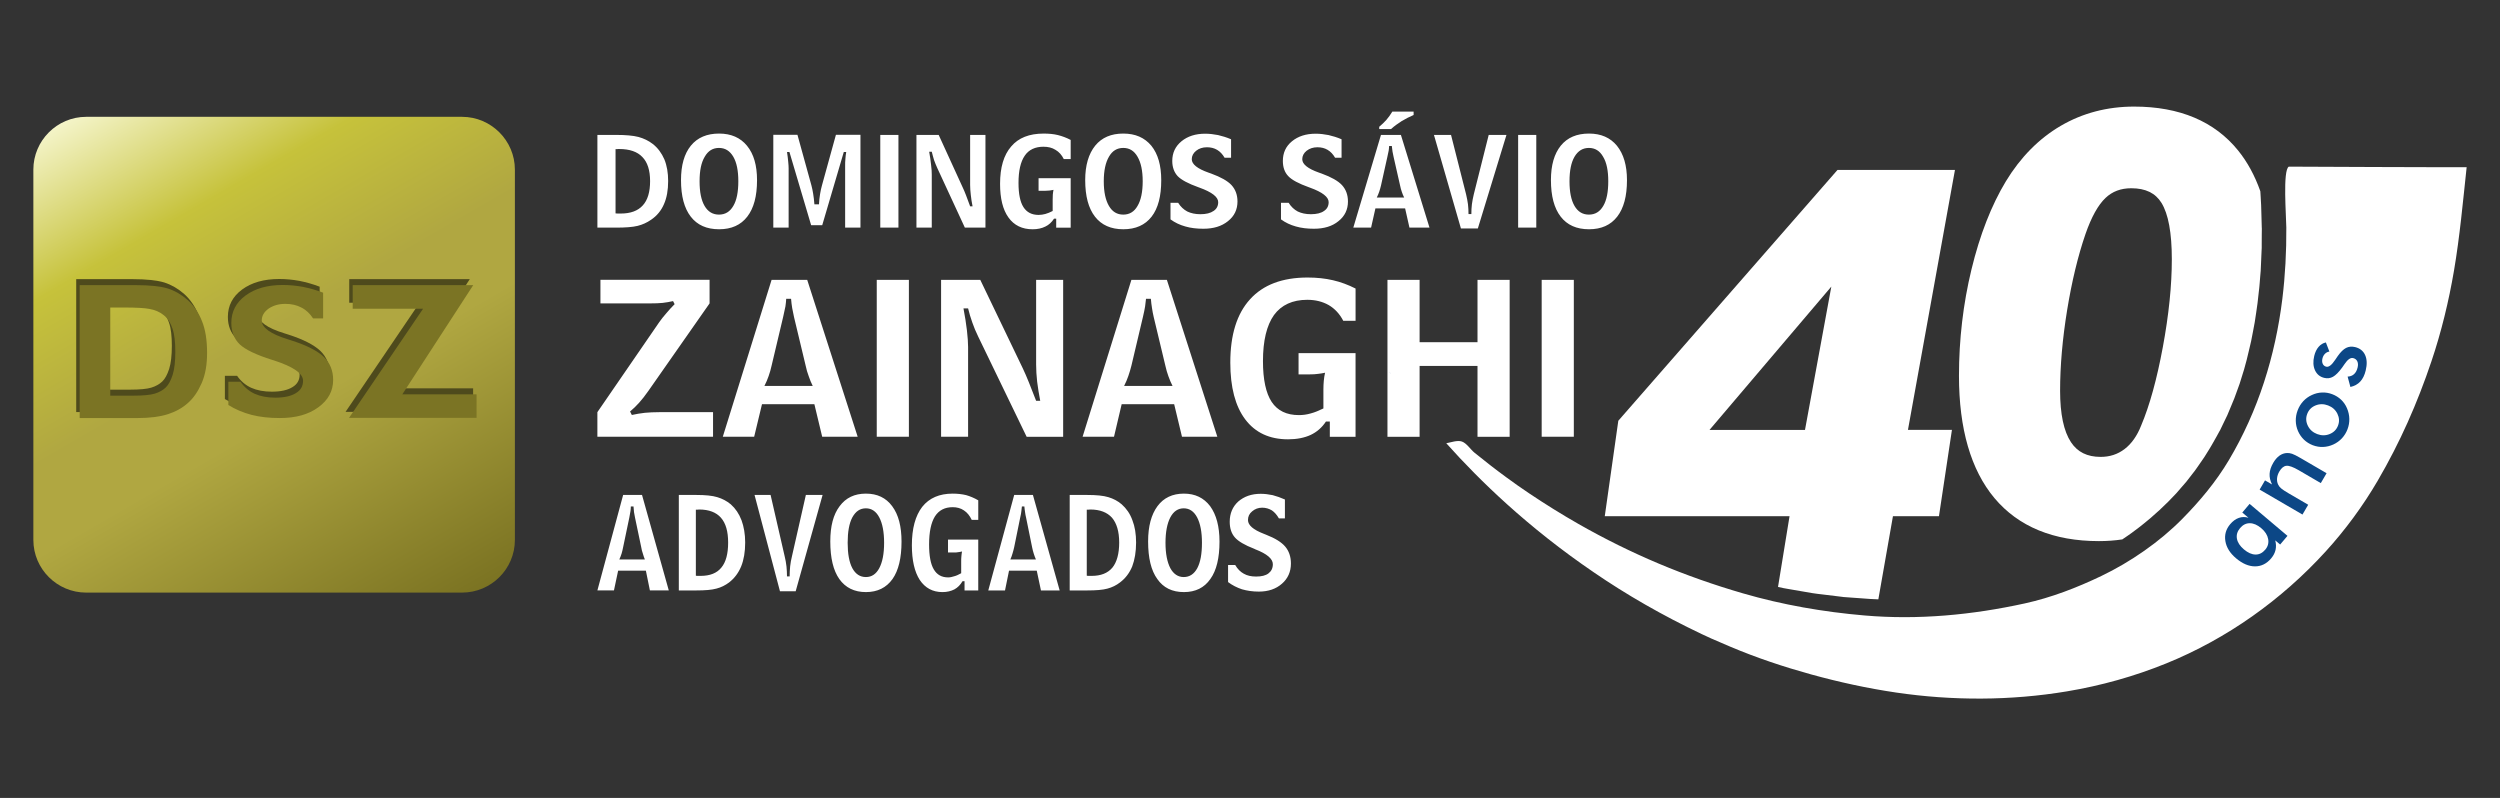 <?xml version="1.0" encoding="utf-8"?>
<!-- Generator: Adobe Illustrator 16.0.0, SVG Export Plug-In . SVG Version: 6.00 Build 0)  -->
<!DOCTYPE svg PUBLIC "-//W3C//DTD SVG 1.1//EN" "http://www.w3.org/Graphics/SVG/1.1/DTD/svg11.dtd">
<svg version="1.1" id="Camada_1" xmlns="http://www.w3.org/2000/svg" xmlns:xlink="http://www.w3.org/1999/xlink" x="0px" y="0px"
	 width="164.488px" height="52.5px" viewBox="0 0 164.488 52.5" enable-background="new 0 0 164.488 52.5" xml:space="preserve">
<rect x="0" y="0" width="164.488" height="52.5" fill="#333333" stroke="none"/>
<g>
	<path fill="#FFFFFF" d="M39.305,27.118l4.079-5.934c0.135-0.193,0.294-0.387,0.463-0.581c0.169-0.202,0.346-0.396,0.54-0.59
		l-0.102-0.202c-0.227,0.051-0.455,0.093-0.683,0.118c-0.228,0.024-0.497,0.033-0.801,0.033h-0.194h-3.101v-1.551h7.181v1.551
		L42.66,25.72c-0.22,0.312-0.422,0.573-0.606,0.775c-0.187,0.211-0.389,0.404-0.599,0.58l0.117,0.229
		c0.287-0.067,0.574-0.109,0.86-0.144c0.278-0.025,0.598-0.042,0.952-0.042h3.531v1.619h-7.61V27.118z M47.556,28.737l3.211-10.325
		h2.343l3.321,10.325h-2.335l-0.514-2.142h-3.447l-0.515,2.142H47.556z M50.767,24.06c-0.05,0.235-0.118,0.464-0.194,0.682
		c-0.075,0.22-0.168,0.438-0.278,0.65h3.178c-0.102-0.203-0.186-0.414-0.261-0.634c-0.085-0.219-0.152-0.454-0.203-0.699
		l-0.767-3.202c-0.042-0.194-0.084-0.388-0.118-0.581c-0.034-0.203-0.059-0.405-0.075-0.616h-0.32
		c-0.009,0.16-0.025,0.321-0.051,0.498c-0.033,0.168-0.084,0.403-0.151,0.699L50.767,24.06z M57.686,18.412h2.115v10.325h-2.115
		V18.412z M64.361,22.146c-0.151-0.313-0.286-0.624-0.388-0.928c-0.109-0.303-0.202-0.615-0.277-0.927h-0.304
		c0.102,0.53,0.176,1.011,0.228,1.449c0.05,0.446,0.076,0.81,0.076,1.088v5.908h-1.777V18.412h2.578l2.806,5.84
		c0.117,0.245,0.244,0.54,0.388,0.895c0.143,0.346,0.303,0.758,0.48,1.222h0.27c-0.085-0.438-0.151-0.852-0.202-1.255
		c-0.044-0.396-0.067-0.776-0.067-1.122v-5.579h1.778v10.325h-2.402L64.361,22.146z M71.229,28.737l3.212-10.325h2.334l3.32,10.325
		h-2.326l-0.514-2.142H73.8l-0.504,2.142H71.229z M74.441,24.06c-0.059,0.235-0.127,0.464-0.203,0.682
		c-0.075,0.22-0.168,0.438-0.277,0.65h3.186c-0.102-0.203-0.193-0.414-0.27-0.634c-0.084-0.219-0.144-0.454-0.202-0.699
		l-0.767-3.202c-0.043-0.194-0.085-0.388-0.111-0.581c-0.033-0.203-0.059-0.405-0.075-0.616h-0.32
		c-0.017,0.16-0.033,0.321-0.059,0.498c-0.024,0.168-0.076,0.403-0.144,0.699L74.441,24.06z M87.496,27.733h-0.254
		c-0.261,0.396-0.598,0.691-1.011,0.885c-0.405,0.186-0.901,0.287-1.482,0.287c-1.223,0-2.158-0.438-2.815-1.307
		s-0.986-2.116-0.986-3.742c0-1.82,0.43-3.211,1.298-4.163c0.859-0.953,2.124-1.433,3.784-1.433c0.606,0,1.163,0.059,1.668,0.177
		c0.515,0.118,1.012,0.304,1.492,0.548v2.124h-0.809c-0.236-0.455-0.557-0.801-0.961-1.037c-0.404-0.227-0.867-0.346-1.407-0.346
		c-0.97,0-1.703,0.338-2.191,1.003c-0.48,0.675-0.725,1.686-0.725,3.034c0,1.206,0.194,2.107,0.573,2.681
		c0.387,0.581,0.985,0.868,1.794,0.868c0.254,0,0.514-0.034,0.776-0.11c0.261-0.067,0.538-0.185,0.834-0.328v-1.247
		c0-0.194,0.009-0.379,0.025-0.564c0.018-0.187,0.041-0.362,0.084-0.539c-0.151,0.033-0.311,0.059-0.463,0.075
		c-0.16,0.025-0.346,0.033-0.532,0.033h-0.177h-0.572v-1.399h3.75v5.505h-1.693V27.733L87.496,27.733z M97.213,22.517v-4.104h2.115
		v10.325h-2.115v-4.661h-3.81v4.661h-2.115V18.412h2.115v4.104H97.213z M101.435,18.412h2.115v10.325h-2.115V18.412z"/>
	<path fill="#FFFFFF" d="M40.536,14.977h-1.23v-6.1h1.23c0.633,0,1.124,0.044,1.472,0.134c0.356,0.098,0.668,0.249,0.945,0.464
		c0.33,0.259,0.579,0.598,0.758,1.008c0.169,0.41,0.25,0.892,0.25,1.427c0,0.598-0.089,1.105-0.276,1.525
		c-0.179,0.419-0.464,0.767-0.848,1.025c-0.268,0.187-0.562,0.32-0.883,0.401C41.624,14.941,41.151,14.977,40.536,14.977
		L40.536,14.977z M40.5,9.813v4.228c0.055,0,0.107,0.009,0.161,0.009c0.053,0,0.107,0,0.179,0c0.65,0,1.132-0.179,1.453-0.536
		c0.321-0.348,0.48-0.883,0.48-1.596c0-0.714-0.168-1.24-0.508-1.587c-0.329-0.349-0.838-0.526-1.523-0.526
		c-0.063,0-0.108,0-0.144,0.009C40.562,9.813,40.536,9.813,40.5,9.813L40.5,9.813z M44.807,11.847c0-0.972,0.213-1.729,0.651-2.266
		c0.438-0.535,1.062-0.793,1.854-0.793c0.785,0,1.401,0.267,1.837,0.802c0.447,0.545,0.66,1.293,0.66,2.266
		c0,1.052-0.213,1.846-0.643,2.399c-0.427,0.552-1.042,0.829-1.854,0.829c-0.82,0-1.436-0.277-1.863-0.829
		C45.02,13.701,44.807,12.907,44.807,11.847L44.807,11.847z M47.304,9.733c-0.401,0-0.713,0.188-0.936,0.579
		c-0.232,0.384-0.339,0.919-0.339,1.614c0,0.704,0.106,1.239,0.329,1.623s0.544,0.571,0.945,0.571c0.41,0,0.723-0.188,0.945-0.571
		c0.223-0.374,0.33-0.919,0.33-1.623c0-0.695-0.107-1.23-0.33-1.614C48.018,9.921,47.706,9.733,47.304,9.733L47.304,9.733z
		 M51.782,10c0.035,0.241,0.063,0.455,0.079,0.643c0.019,0.188,0.027,0.33,0.027,0.428v3.906h-1.008V8.868h1.588l0.918,3.326
		c0.045,0.161,0.08,0.339,0.116,0.553s0.063,0.445,0.081,0.695h0.302c0.01-0.231,0.036-0.454,0.071-0.668
		c0.036-0.205,0.072-0.401,0.126-0.58l0.918-3.326h1.614v6.108h-1.008v-4.04c0-0.178,0-0.339,0.018-0.49
		c0.01-0.143,0.026-0.295,0.054-0.446h-0.16l-1.419,4.816h-0.73L51.941,10H51.782z M57.918,8.877h1.195v6.1h-1.195V8.877z
		 M61.68,11.079c-0.08-0.178-0.16-0.365-0.223-0.544c-0.054-0.188-0.107-0.365-0.151-0.553h-0.17
		c0.054,0.313,0.099,0.598,0.125,0.865c0.035,0.259,0.045,0.473,0.045,0.642v3.487h-1.008v-6.1h1.463l1.578,3.451
		c0.07,0.143,0.143,0.321,0.223,0.526s0.169,0.446,0.268,0.722h0.16c-0.054-0.258-0.089-0.499-0.115-0.739
		c-0.027-0.241-0.045-0.455-0.045-0.669V8.877h1.008v6.1h-1.355L61.68,11.079z M69.493,14.389H69.35
		c-0.152,0.231-0.34,0.41-0.571,0.517c-0.231,0.116-0.508,0.179-0.839,0.179c-0.686,0-1.221-0.259-1.588-0.776
		c-0.373-0.517-0.552-1.257-0.552-2.211c0-1.08,0.241-1.9,0.731-2.461c0.481-0.571,1.194-0.848,2.132-0.848
		c0.339,0,0.66,0.026,0.945,0.098c0.284,0.071,0.571,0.179,0.838,0.32v1.258h-0.454c-0.134-0.268-0.313-0.473-0.544-0.605
		c-0.223-0.144-0.492-0.206-0.794-0.206c-0.544,0-0.964,0.196-1.23,0.589c-0.276,0.401-0.411,0.999-0.411,1.793
		c0,0.723,0.108,1.249,0.322,1.587c0.222,0.349,0.553,0.518,1.007,0.518c0.151,0,0.295-0.027,0.437-0.063
		c0.152-0.044,0.313-0.106,0.482-0.196v-0.74c0-0.115,0-0.223,0.009-0.33c0.009-0.116,0.026-0.223,0.045-0.32
		c-0.081,0.018-0.17,0.034-0.259,0.044c-0.09,0.01-0.196,0.018-0.303,0.018h-0.099h-0.321v-0.829h2.113v3.255h-0.953L69.493,14.389
		L69.493,14.389z M71.401,11.847c0-0.972,0.224-1.729,0.66-2.266c0.438-0.535,1.054-0.793,1.847-0.793
		c0.794,0,1.4,0.267,1.846,0.802c0.438,0.545,0.65,1.293,0.65,2.266c0,1.052-0.205,1.846-0.633,2.399
		c-0.429,0.552-1.052,0.829-1.863,0.829c-0.813,0-1.436-0.277-1.864-0.829C71.615,13.701,71.401,12.907,71.401,11.847L71.401,11.847
		z M73.908,9.733c-0.411,0-0.722,0.188-0.945,0.579c-0.224,0.384-0.34,0.919-0.34,1.614c0,0.704,0.116,1.239,0.34,1.623
		s0.534,0.571,0.945,0.571c0.4,0,0.722-0.188,0.936-0.571c0.224-0.374,0.34-0.919,0.34-1.623c0-0.695-0.116-1.23-0.34-1.614
		C74.621,9.921,74.308,9.733,73.908,9.733L73.908,9.733z M77.011,13.345h0.507c0.161,0.259,0.367,0.446,0.599,0.57
		c0.24,0.116,0.526,0.179,0.865,0.179c0.374,0,0.659-0.071,0.864-0.214c0.206-0.134,0.305-0.33,0.305-0.579
		c0-0.339-0.411-0.66-1.231-0.955l-0.071-0.026c-0.669-0.241-1.124-0.481-1.364-0.731c-0.231-0.249-0.356-0.588-0.356-0.999
		c0-0.534,0.204-0.963,0.605-1.293c0.402-0.33,0.919-0.5,1.561-0.5c0.285,0,0.571,0.036,0.848,0.09
		c0.276,0.063,0.562,0.151,0.855,0.276v1.213h-0.428c-0.134-0.231-0.294-0.401-0.49-0.517c-0.196-0.116-0.419-0.17-0.669-0.17
		c-0.285,0-0.525,0.08-0.713,0.232c-0.188,0.151-0.286,0.338-0.286,0.553c0,0.33,0.366,0.624,1.098,0.882
		c0.08,0.027,0.143,0.055,0.178,0.063c0.633,0.232,1.079,0.482,1.338,0.759c0.259,0.285,0.394,0.642,0.394,1.079
		c0,0.526-0.206,0.963-0.625,1.293c-0.42,0.34-0.954,0.5-1.623,0.5c-0.429,0-0.83-0.045-1.187-0.151
		c-0.357-0.099-0.678-0.25-0.972-0.465V13.345L77.011,13.345z M84.279,13.345h0.509c0.16,0.259,0.365,0.446,0.597,0.57
		c0.241,0.116,0.526,0.179,0.866,0.179c0.374,0,0.668-0.071,0.864-0.214c0.205-0.134,0.304-0.33,0.304-0.579
		c0-0.339-0.411-0.66-1.231-0.955l-0.071-0.026c-0.669-0.241-1.124-0.481-1.355-0.731c-0.24-0.249-0.356-0.588-0.356-0.999
		c0-0.534,0.196-0.963,0.598-1.293s0.919-0.5,1.561-0.5c0.285,0,0.571,0.036,0.848,0.09c0.276,0.063,0.563,0.151,0.855,0.276v1.213
		h-0.427c-0.135-0.231-0.295-0.401-0.492-0.517c-0.195-0.116-0.419-0.17-0.668-0.17c-0.286,0-0.517,0.08-0.714,0.232
		c-0.187,0.151-0.285,0.338-0.285,0.553c0,0.33,0.365,0.624,1.097,0.882c0.081,0.027,0.144,0.055,0.179,0.063
		c0.634,0.232,1.078,0.482,1.337,0.759c0.259,0.285,0.394,0.642,0.394,1.079c0,0.526-0.205,0.963-0.624,1.293
		c-0.411,0.34-0.955,0.5-1.614,0.5c-0.438,0-0.829-0.045-1.195-0.151c-0.356-0.099-0.678-0.25-0.973-0.465V13.345L84.279,13.345z
		 M89.041,14.977l1.82-6.1h1.312l1.881,6.1h-1.319l-0.285-1.266h-1.954l-0.285,1.266H89.041z M90.861,12.212
		c-0.036,0.144-0.071,0.276-0.115,0.402c-0.045,0.133-0.099,0.258-0.161,0.383h1.802c-0.063-0.116-0.107-0.24-0.152-0.366
		c-0.045-0.134-0.088-0.275-0.115-0.419l-0.429-1.891c-0.027-0.115-0.053-0.231-0.071-0.348c-0.018-0.115-0.026-0.24-0.045-0.365
		h-0.178c0,0.098-0.018,0.196-0.027,0.293c-0.019,0.099-0.045,0.242-0.089,0.42L90.861,12.212z M91.609,7.343h1.4v0.223
		c-0.267,0.116-0.534,0.25-0.784,0.401c-0.249,0.161-0.491,0.33-0.705,0.527h-0.774V8.342c0.168-0.143,0.329-0.294,0.472-0.455
		C91.36,7.718,91.494,7.539,91.609,7.343L91.609,7.343z M94.347,8.877h1.124l0.99,3.906c0.054,0.231,0.098,0.455,0.125,0.659
		c0.025,0.215,0.035,0.429,0.035,0.643h0.188c0-0.224,0.009-0.437,0.036-0.65c0.026-0.206,0.071-0.42,0.124-0.651l0.981-3.906h1.168
		l-1.882,6.153h-1.114L94.347,8.877z M99.886,8.877h1.194v6.1h-1.194V8.877z M102.044,11.847c0-0.972,0.215-1.729,0.651-2.266
		c0.438-0.535,1.053-0.793,1.855-0.793c0.785,0,1.399,0.267,1.837,0.802c0.438,0.545,0.66,1.293,0.66,2.266
		c0,1.052-0.214,1.846-0.643,2.399c-0.429,0.552-1.043,0.829-1.854,0.829c-0.821,0-1.436-0.277-1.864-0.829
		C102.259,13.701,102.044,12.907,102.044,11.847L102.044,11.847z M104.542,9.733c-0.401,0-0.714,0.188-0.946,0.579
		c-0.223,0.384-0.33,0.919-0.33,1.614c0,0.704,0.107,1.239,0.33,1.623c0.224,0.384,0.536,0.571,0.946,0.571s0.722-0.188,0.945-0.571
		c0.223-0.374,0.329-0.919,0.329-1.623c0-0.695-0.106-1.23-0.339-1.614C105.255,9.921,104.942,9.733,104.542,9.733L104.542,9.733z"
		/>
	<path fill="#FFFFFF" d="M39.305,38.848L41,32.565h1.242l1.761,6.282H42.76l-0.264-1.299H40.67l-0.275,1.299H39.305L39.305,38.848z
		 M41,35.998c-0.022,0.144-0.066,0.285-0.1,0.418c-0.044,0.131-0.088,0.264-0.153,0.396h1.683c-0.045-0.12-0.1-0.253-0.132-0.385
		c-0.045-0.132-0.088-0.275-0.109-0.429L41.78,34.05c-0.021-0.109-0.043-0.229-0.065-0.352c-0.011-0.12-0.022-0.241-0.033-0.374
		h-0.177c0,0.1-0.01,0.198-0.021,0.297c-0.021,0.11-0.044,0.254-0.077,0.429L41,35.998z M45.817,38.848h-1.154v-6.282h1.154
		c0.583,0,1.046,0.044,1.375,0.144c0.33,0.099,0.628,0.253,0.891,0.473c0.309,0.275,0.54,0.616,0.705,1.046
		c0.154,0.418,0.241,0.912,0.241,1.463c0,0.616-0.087,1.133-0.264,1.573c-0.176,0.429-0.439,0.78-0.792,1.056
		c-0.253,0.188-0.527,0.329-0.836,0.406C46.829,38.813,46.389,38.848,45.817,38.848L45.817,38.848z M45.784,33.534v4.344
		c0.045,0.012,0.1,0.012,0.144,0.012s0.11,0,0.165,0c0.616,0,1.067-0.176,1.364-0.539c0.308-0.362,0.451-0.924,0.451-1.65
		c0-0.736-0.154-1.275-0.474-1.638c-0.308-0.353-0.792-0.54-1.43-0.54c-0.056,0-0.099,0.012-0.133,0.012
		C45.84,33.534,45.806,33.534,45.784,33.534L45.784,33.534z M49.645,32.565h1.056l0.924,4.026c0.056,0.231,0.1,0.462,0.122,0.682
		c0.021,0.209,0.033,0.43,0.033,0.649h0.175c0-0.22,0.012-0.44,0.033-0.66c0.022-0.22,0.066-0.439,0.121-0.671l0.913-4.026h1.101
		l-1.771,6.337h-1.034L49.645,32.565z M54.629,35.624c0-1.001,0.198-1.771,0.616-2.321c0.407-0.55,0.979-0.825,1.728-0.825
		c0.747,0,1.319,0.275,1.727,0.825c0.418,0.562,0.616,1.331,0.616,2.332c0,1.078-0.198,1.903-0.594,2.464
		c-0.408,0.571-0.991,0.858-1.749,0.858c-0.76,0-1.343-0.287-1.75-0.858C54.827,37.538,54.629,36.713,54.629,35.624L54.629,35.624z
		 M56.972,33.445c-0.386,0-0.672,0.198-0.892,0.595c-0.209,0.396-0.308,0.957-0.308,1.672s0.099,1.276,0.308,1.672
		c0.209,0.385,0.506,0.583,0.892,0.583c0.384,0,0.671-0.198,0.879-0.583c0.21-0.396,0.319-0.946,0.319-1.672
		c0-0.715-0.109-1.276-0.319-1.672C57.643,33.644,57.346,33.445,56.972,33.445L56.972,33.445z M63.462,38.241H63.33
		c-0.144,0.243-0.318,0.419-0.539,0.54c-0.22,0.109-0.473,0.176-0.781,0.176c-0.648,0-1.144-0.275-1.496-0.803
		c-0.341-0.528-0.517-1.287-0.517-2.277c0-1.1,0.23-1.946,0.682-2.53c0.463-0.583,1.133-0.869,2.003-0.869
		c0.318,0,0.615,0.033,0.891,0.1c0.265,0.077,0.528,0.187,0.792,0.341v1.286h-0.43c-0.131-0.274-0.296-0.483-0.517-0.626
		c-0.209-0.144-0.462-0.209-0.736-0.209c-0.518,0-0.902,0.198-1.166,0.604c-0.254,0.407-0.386,1.023-0.386,1.849
		c0,0.736,0.099,1.287,0.309,1.639c0.208,0.353,0.516,0.528,0.946,0.528c0.132,0,0.275-0.033,0.406-0.077
		c0.144-0.034,0.286-0.11,0.451-0.198v-0.759c0-0.121,0-0.23,0.012-0.341c0.01-0.11,0.021-0.221,0.043-0.33
		c-0.076,0.022-0.165,0.032-0.253,0.045c-0.077,0.021-0.176,0.021-0.274,0.021h-0.088h-0.308v-0.847h1.99v3.344h-0.902V38.241
		L63.462,38.241z M65.024,38.848l1.705-6.282h1.232l1.76,6.282H68.49l-0.276-1.299h-1.825l-0.264,1.299H65.024L65.024,38.848z
		 M66.729,35.998c-0.034,0.144-0.066,0.285-0.11,0.418c-0.033,0.131-0.088,0.264-0.144,0.396h1.685
		c-0.056-0.12-0.1-0.253-0.144-0.385s-0.078-0.275-0.11-0.429L67.51,34.05c-0.033-0.109-0.045-0.229-0.066-0.352
		c-0.021-0.12-0.033-0.241-0.045-0.374h-0.164c-0.011,0.1-0.021,0.198-0.033,0.297c-0.011,0.11-0.033,0.254-0.077,0.429
		L66.729,35.998z M71.536,38.848h-1.155v-6.282h1.155c0.595,0,1.056,0.044,1.386,0.144c0.329,0.099,0.628,0.253,0.881,0.473
		c0.308,0.275,0.55,0.616,0.703,1.046c0.165,0.418,0.243,0.912,0.243,1.463c0,0.616-0.089,1.133-0.254,1.573
		c-0.176,0.429-0.439,0.78-0.803,1.056c-0.242,0.188-0.528,0.329-0.825,0.406C72.559,38.813,72.119,38.848,71.536,38.848
		L71.536,38.848z M71.504,33.534v4.344c0.055,0.012,0.099,0.012,0.142,0.012c0.056,0,0.11,0,0.177,0
		c0.605,0,1.057-0.176,1.364-0.539c0.297-0.362,0.45-0.924,0.45-1.65c0-0.736-0.165-1.275-0.473-1.638
		c-0.318-0.353-0.791-0.54-1.43-0.54c-0.066,0-0.109,0.012-0.144,0.012C71.558,33.534,71.536,33.534,71.504,33.534L71.504,33.534z
		 M75.54,35.624c0-1.001,0.21-1.771,0.616-2.321c0.407-0.55,0.99-0.825,1.738-0.825c0.736,0,1.309,0.275,1.727,0.825
		c0.407,0.562,0.616,1.331,0.616,2.332c0,1.078-0.197,1.903-0.604,2.464c-0.396,0.571-0.979,0.858-1.738,0.858
		c-0.771,0-1.353-0.287-1.749-0.858C75.738,37.538,75.54,36.713,75.54,35.624L75.54,35.624z M77.883,33.445
		c-0.373,0-0.67,0.198-0.88,0.595c-0.208,0.396-0.319,0.957-0.319,1.672s0.111,1.276,0.319,1.672c0.21,0.385,0.507,0.583,0.88,0.583
		c0.386,0,0.682-0.198,0.892-0.583c0.209-0.396,0.308-0.946,0.308-1.672c0-0.715-0.11-1.276-0.319-1.672
		C78.554,33.644,78.258,33.445,77.883,33.445L77.883,33.445z M80.799,37.176h0.473c0.153,0.264,0.341,0.45,0.562,0.57
		c0.229,0.132,0.494,0.188,0.813,0.188c0.353,0,0.628-0.065,0.814-0.209c0.187-0.143,0.286-0.341,0.286-0.604
		c0-0.353-0.386-0.683-1.155-0.979l-0.065-0.032c-0.628-0.242-1.057-0.496-1.277-0.749c-0.23-0.264-0.34-0.604-0.34-1.033
		c0-0.54,0.187-0.99,0.562-1.331c0.385-0.331,0.868-0.507,1.474-0.507c0.263,0,0.527,0.033,0.792,0.089
		c0.253,0.065,0.527,0.164,0.803,0.285v1.243h-0.396c-0.132-0.23-0.285-0.407-0.462-0.527c-0.187-0.11-0.396-0.177-0.638-0.177
		c-0.264,0-0.483,0.088-0.661,0.242c-0.187,0.153-0.273,0.342-0.273,0.572c0,0.341,0.352,0.638,1.034,0.901
		c0.076,0.033,0.132,0.056,0.163,0.066c0.595,0.231,1.014,0.495,1.255,0.781c0.241,0.285,0.374,0.659,0.374,1.11
		c0,0.539-0.197,0.99-0.594,1.332c-0.386,0.341-0.892,0.517-1.518,0.517c-0.407,0-0.771-0.055-1.112-0.153
		c-0.329-0.111-0.637-0.265-0.912-0.474V37.176L80.799,37.176z"/>
	<g>
		
			<linearGradient id="SVGID_1_" gradientUnits="userSpaceOnUse" x1="7.949" y1="46.355" x2="28.152" y2="11.363" gradientTransform="matrix(1 0 0 -1 -0.015 52.199)">
			<stop  offset="0" style="stop-color:#F4F4C8"/>
			<stop  offset="0.229" style="stop-color:#C6C23B"/>
			<stop  offset="0.463" style="stop-color:#B0A741"/>
			<stop  offset="0.592" style="stop-color:#B0A741"/>
			<stop  offset="1" style="stop-color:#7B7322"/>
		</linearGradient>
		<path fill="url(#SVGID_1_)" d="M5.667,7.687h24.737c1.909,0,3.473,1.563,3.473,3.472v24.369c0,1.909-1.563,3.462-3.473,3.462
			H5.667c-1.908,0-3.472-1.553-3.472-3.462V11.158C2.195,9.249,3.759,7.687,5.667,7.687L5.667,7.687z"/>
		<g>
			<g>
				<g>
					<polygon fill="#4E4A1C" points="22.978,19.917 22.978,18.366 30.909,18.366 26.245,25.549 31.129,25.549 31.129,27.1 
						22.735,27.1 27.609,19.917 					"/>
				</g>
				<path fill="#4E4A1C" d="M14.793,24.724h0.804c0.253,0.363,0.572,0.627,0.936,0.792c0.373,0.166,0.824,0.254,1.352,0.254
					c0.584,0,1.034-0.1,1.354-0.298c0.319-0.187,0.474-0.462,0.474-0.814c0-0.483-0.639-0.923-1.926-1.341l-0.109-0.033
					c-1.045-0.331-1.76-0.672-2.135-1.023c-0.362-0.352-0.55-0.825-0.55-1.408c0-0.737,0.309-1.342,0.936-1.804
					s1.441-0.693,2.441-0.693c0.451,0,0.892,0.044,1.32,0.121c0.44,0.088,0.881,0.21,1.342,0.385v1.694h-0.659
					c-0.209-0.318-0.463-0.561-0.77-0.715c-0.309-0.165-0.65-0.241-1.057-0.241c-0.44,0-0.804,0.109-1.111,0.318
					c-0.297,0.22-0.44,0.473-0.44,0.78c0,0.463,0.572,0.881,1.717,1.233c0.12,0.043,0.22,0.076,0.274,0.087
					c0.99,0.319,1.684,0.683,2.09,1.066c0.407,0.396,0.617,0.902,0.617,1.519c0,0.737-0.331,1.331-0.979,1.804
					c-0.649,0.474-1.485,0.705-2.53,0.705c-0.682,0-1.298-0.066-1.859-0.209c-0.55-0.144-1.067-0.363-1.529-0.649V24.724z"/>
				<path fill="#4E4A1C" d="M5.014,18.366H8.7c0.934,0,1.638,0.077,2.11,0.22c0.474,0.154,0.914,0.407,1.31,0.759
					c0.396,0.353,0.715,0.813,0.936,1.375c0.231,0.561,0.341,1.266,0.341,2.102c0,0.759-0.109,1.419-0.353,1.98
					c-0.241,0.55-0.538,1-0.912,1.319c-0.363,0.33-0.804,0.572-1.321,0.737c-0.516,0.164-1.188,0.253-2.001,0.253H5.014V18.366z
					 M7.027,19.84v5.797h1.518c0.649,0,1.122-0.044,1.408-0.132c0.286-0.087,0.527-0.22,0.715-0.396
					c0.188-0.175,0.342-0.461,0.462-0.835c0.121-0.386,0.176-0.892,0.176-1.518c0-0.639-0.055-1.156-0.187-1.529
					c-0.121-0.375-0.309-0.672-0.572-0.881c-0.264-0.22-0.583-0.352-0.968-0.418c-0.287-0.055-0.825-0.088-1.64-0.088H7.027
					L7.027,19.84z"/>
			</g>
		</g>
		<g>
			<polygon fill="#7B7424" points="23.206,20.312 23.206,18.76 31.136,18.76 26.472,25.943 31.356,25.943 31.356,27.495 
				22.964,27.495 27.838,20.312 			"/>
			<path fill="#7B7424" d="M15.022,25.118h0.802c0.254,0.363,0.572,0.628,0.936,0.792c0.374,0.166,0.825,0.254,1.353,0.254
				c0.584,0,1.035-0.099,1.353-0.298c0.32-0.187,0.474-0.462,0.474-0.814c0-0.483-0.638-0.923-1.925-1.342l-0.11-0.032
				c-1.045-0.33-1.76-0.671-2.133-1.023c-0.364-0.353-0.552-0.824-0.552-1.408c0-0.737,0.309-1.342,0.936-1.804
				c0.628-0.462,1.441-0.693,2.442-0.693c0.451,0,0.891,0.044,1.319,0.121c0.44,0.089,0.881,0.209,1.343,0.385v1.694h-0.66
				c-0.209-0.318-0.462-0.562-0.77-0.715c-0.309-0.165-0.649-0.242-1.057-0.242c-0.44,0-0.803,0.11-1.11,0.319
				c-0.297,0.22-0.44,0.473-0.44,0.78c0,0.462,0.572,0.88,1.717,1.232c0.12,0.044,0.219,0.077,0.274,0.088
				c0.99,0.319,1.684,0.682,2.09,1.067c0.407,0.396,0.616,0.902,0.616,1.518c0,0.737-0.33,1.331-0.979,1.804
				c-0.648,0.474-1.484,0.704-2.529,0.704c-0.683,0-1.299-0.065-1.86-0.209c-0.549-0.143-1.065-0.362-1.527-0.648V25.118
				L15.022,25.118z"/>
			<path fill="#7B7424" d="M5.242,18.76h3.686c0.934,0,1.639,0.078,2.111,0.221c0.473,0.153,0.913,0.407,1.309,0.759
				c0.396,0.352,0.716,0.814,0.936,1.375c0.231,0.561,0.341,1.265,0.341,2.102c0,0.758-0.109,1.418-0.351,1.979
				c-0.243,0.551-0.54,1.001-0.914,1.32c-0.363,0.329-0.803,0.571-1.32,0.737c-0.517,0.165-1.188,0.253-2.002,0.253H5.242V18.76z
				 M7.255,20.234v5.798h1.519c0.648,0,1.122-0.045,1.409-0.133c0.285-0.088,0.527-0.22,0.714-0.396
				c0.187-0.177,0.341-0.463,0.462-0.837c0.121-0.385,0.176-0.89,0.176-1.518c0-0.638-0.055-1.154-0.187-1.528
				c-0.122-0.374-0.309-0.672-0.572-0.881c-0.265-0.22-0.584-0.352-0.968-0.417c-0.286-0.056-0.825-0.089-1.64-0.089H7.255
				L7.255,20.234z"/>
		</g>
	</g>
	<g>
		<path fill="#FFFFFF" d="M148.813,14.973l-0.004-0.163l-0.018-0.657l-0.019-0.655l-0.035-0.63l-0.018-0.285
			c-0.365-1.034-0.854-1.93-1.461-2.681c-1.551-1.917-3.853-2.889-6.843-2.889c-1.768,0-3.392,0.426-4.83,1.267
			c-1.433,0.838-2.646,2.066-3.609,3.651c-0.953,1.578-1.715,3.529-2.264,5.802c-0.546,2.257-0.821,4.61-0.821,6.994
			c0,3.486,0.784,6.191,2.331,8.041c1.576,1.881,3.889,2.834,6.876,2.834c0.528,0,1.041-0.037,1.54-0.112l0.07-0.049
			c0.179-0.124,0.368-0.246,0.537-0.371l0.495-0.372c0.167-0.122,0.329-0.266,0.493-0.396l0.245-0.202l0.238-0.211l0.238-0.212
			l0.12-0.105l0.108-0.104l0.475-0.457l0.441-0.458l0.082-0.086c0,0,0,0,0.002-0.002c0,0,0.002,0,0.002-0.001
			c0,0,0.003-0.002,0.003-0.004c0.004-0.001,0.005-0.005,0.005-0.005c0.002-0.002,0.002-0.002,0.002-0.002v-0.001l0.01-0.011
			l0.004-0.003l0.025-0.03l0.054-0.062l0.214-0.249l0.219-0.252l0.096-0.11c0,0,0.002,0,0.002-0.003l0.01-0.009v-0.002l0.009-0.008
			c0-0.002,0.003-0.004,0.005-0.007l0.012-0.017l0.05-0.064l0.404-0.521l0.101-0.129l0.086-0.121l0.096-0.136l0.072-0.104
			l0.374-0.542l0.329-0.528c0.061-0.096,0.112-0.185,0.161-0.271l0.151-0.266l0.075-0.133l0.089-0.157l0.159-0.291l0.04-0.072
			l0.019-0.031c0,0,0.009-0.015,0.012-0.021l0.061-0.127l0.143-0.298l0.269-0.556l0.243-0.582l0.126-0.304l0.063-0.153l0.027-0.064
			l0.028-0.077l0.222-0.609l0.102-0.282l0.098-0.314l0.196-0.631l0.17-0.625l0.143-0.596l0.151-0.642
			c0.045-0.21,0.079-0.412,0.12-0.62l0.116-0.619l0.096-0.636c0.03-0.211,0.063-0.422,0.09-0.633l0.071-0.641l0.037-0.318
			l0.008-0.08l0.007-0.071l0.014-0.162l0.053-0.656l0.015-0.163l0.003-0.042V17.79l0.004-0.081l0.015-0.329l0.028-0.658l0.015-0.329
			l0.004-0.068v-0.012c0-0.002,0-0.002,0-0.002V16.1l0.003-0.659l0.004-0.329v-0.086c0,0,0-0.003,0-0.01v-0.008
			c0-0.001,0-0.001,0-0.001L148.813,14.973z M142.304,22.839c-0.391,2.108-0.868,3.837-1.423,5.152
			c-0.267,0.685-0.638,1.209-1.101,1.56c-0.455,0.343-0.969,0.51-1.569,0.51c-0.883,0-1.521-0.317-1.95-0.966
			c-0.477-0.719-0.716-1.858-0.716-3.387c0-1.628,0.155-3.411,0.463-5.306c0.309-1.893,0.715-3.575,1.208-5.005
			c0.386-1.113,0.83-1.912,1.318-2.374c0.452-0.428,1.007-0.637,1.695-0.637c0.937,0,1.587,0.316,1.986,0.962
			c0.452,0.729,0.681,1.976,0.681,3.707C142.897,18.777,142.697,20.722,142.304,22.839z"/>
		<path display="none" fill="#FFFFFF" d="M132.933,8.56h-11.896l-17.279,19.771l-1.396,9.845h13.729l-1.131,6.94h11.452l1.22-6.94
			h3.47l1.54-10.235h-3.212L132.933,8.56z M117.896,27.94h-1.423l1.814-2.137L117.896,27.94z"/>
		<path display="none" fill="#FFFFFF" d="M149.068,10.049c-1.885-2.33-4.627-3.512-8.149-3.512c-2.066,0-3.977,0.504-5.676,1.497
			c-1.676,0.979-3.088,2.402-4.197,4.231c-1.042,1.724-1.87,3.834-2.46,6.274c-0.576,2.387-0.869,4.873-0.869,7.389
			c0,3.891,0.916,6.959,2.725,9.119c1.909,2.278,4.655,3.435,8.162,3.435c4.033,0,7.422-1.945,9.801-5.624
			c2.207-3.417,3.327-7.955,3.327-13.488C151.731,15.37,150.836,12.233,149.068,10.049z M140.192,15.444
			c0.094-0.089,0.213-0.176,0.541-0.176c0.458,0,0.525,0.108,0.561,0.166c0.101,0.162,0.429,0.845,0.429,2.823
			c0,1.618-0.19,3.461-0.564,5.477c-0.369,1.99-0.813,3.608-1.319,4.809l-0.017,0.041c-0.15,0.384-0.341,0.671-0.55,0.83
			c-0.117,0.089-0.267,0.17-0.558,0.17c-0.409,0-0.48-0.107-0.551-0.214c-0.132-0.198-0.438-0.836-0.438-2.46
			c0-1.536,0.148-3.231,0.442-5.035c0.293-1.799,0.677-3.391,1.136-4.725C139.709,15.985,140.059,15.569,140.192,15.444z"/>
		<path fill="#FFFFFF" d="M128.627,11.181h-7.729l-14.421,16.502l-0.891,6.281h12.157l-0.758,4.653l0.361,0.079
			c0.126,0.023,0.252,0.045,0.378,0.067c0.3,0.053,0.601,0.102,0.9,0.155l0.642,0.11c0.213,0.036,0.43,0.056,0.643,0.083
			l1.288,0.157l0.081,0.011l0.04,0.005l0.014,0.001h0.014l0.162,0.012l0.329,0.024l0.656,0.047c0.366,0.027,0.734,0.059,1.093,0.066
			l0.961-5.472h3.027l0.854-5.678h-2.894L128.627,11.181z M118.76,28.286h-6.282l8.015-9.43L118.76,28.286z"/>
		<path fill="#0C4786" d="M91.515,24.62c-0.028-0.038-0.055-0.078-0.081-0.117c-0.012-0.017-0.024-0.033-0.035-0.051
			C91.441,24.499,91.479,24.557,91.515,24.62z"/>
		<path fill="#FFFFFF" d="M162.294,11c-0.245,2.272-0.45,4.553-0.833,6.808c-0.342,2.007-0.831,4.026-1.48,5.954
			c-0.931,2.767-2.07,5.348-3.539,7.865c-0.962,1.651-2.142,3.253-3.43,4.664c-2.897,3.178-6.483,5.731-10.473,7.354
			c-2.105,0.856-4.305,1.47-6.546,1.844c-3.705,0.618-7.521,0.623-11.236,0.077c-1.892-0.278-3.763-0.688-5.605-1.196
			c-1.786-0.494-3.576-1.09-5.285-1.812l-1.257-0.541c-0.217-0.097-0.431-0.196-0.644-0.297c-2.585-1.227-4.97-2.601-7.103-4.065
			c-2.14-1.457-4.042-2.979-5.703-4.476c-1.537-1.385-2.869-2.749-4.002-4.016c0.304-0.054,0.734-0.216,1.03-0.112
			c0.308,0.107,0.573,0.528,0.822,0.73c0.685,0.555,1.379,1.098,2.091,1.618c0.502,0.368,1.01,0.728,1.526,1.072
			c1.055,0.706,2.13,1.376,3.233,2.005c3.454,1.969,6.995,3.454,10.815,4.563c2.604,0.757,5.292,1.223,7.992,1.455
			c3.536,0.307,7.099-0.033,10.559-0.793c1.732-0.38,3.429-1.035,5.028-1.802c1.917-0.918,3.843-2.248,5.337-3.766
			c1.153-1.171,2.206-2.429,3.048-3.842c1.94-3.254,3.065-6.873,3.529-10.628c0.191-1.555,0.271-3.121,0.261-4.688
			c-0.004-0.725-0.246-3.783,0.164-4.011C150.594,10.967,161.812,11.015,162.294,11z"/>
		<g>
			<path fill="#0C4786" d="M150.505,35.257l-0.482,0.57l-0.323-0.273c0.058,0.224,0.064,0.433,0.02,0.628
				c-0.044,0.195-0.141,0.38-0.288,0.555c-0.298,0.353-0.652,0.528-1.064,0.528c-0.413-0.002-0.828-0.179-1.247-0.533
				c-0.397-0.336-0.632-0.71-0.701-1.124c-0.07-0.413,0.035-0.786,0.316-1.119c0.172-0.203,0.361-0.342,0.569-0.414
				c0.206-0.073,0.418-0.075,0.634-0.007l-0.408-0.345l0.481-0.57L150.505,35.257z M148.781,34.753
				c-0.257-0.218-0.509-0.327-0.754-0.328c-0.244-0.002-0.458,0.105-0.641,0.321c-0.182,0.216-0.251,0.447-0.207,0.696
				c0.044,0.248,0.197,0.483,0.46,0.706c0.265,0.224,0.52,0.336,0.764,0.338c0.244,0.003,0.458-0.104,0.642-0.323
				c0.173-0.204,0.236-0.438,0.189-0.698C149.186,35.205,149.035,34.967,148.781,34.753z"/>
			<path fill="#0C4786" d="M151.492,33.855l-2.819-1.642l0.354-0.606l0.462,0.269c-0.12-0.242-0.173-0.477-0.16-0.703
				c0.012-0.227,0.091-0.464,0.236-0.714c0.122-0.211,0.26-0.37,0.412-0.479c0.152-0.108,0.318-0.167,0.498-0.174
				c0.105-0.005,0.217,0.013,0.333,0.051c0.115,0.038,0.302,0.132,0.56,0.282l1.71,0.996l-0.38,0.651l-1.447-0.844
				c-0.371-0.216-0.644-0.314-0.818-0.295c-0.174,0.019-0.328,0.144-0.462,0.373c-0.088,0.151-0.139,0.302-0.152,0.452
				c-0.013,0.15,0.012,0.289,0.074,0.415c0.039,0.087,0.106,0.171,0.201,0.251c0.096,0.081,0.259,0.188,0.491,0.323l1.284,0.749
				L151.492,33.855z"/>
			<path fill="#0C4786" d="M152.171,29.294c-0.223-0.086-0.417-0.208-0.584-0.368c-0.165-0.16-0.295-0.349-0.39-0.566
				c-0.093-0.215-0.141-0.439-0.146-0.674c-0.003-0.234,0.037-0.464,0.123-0.687c0.086-0.229,0.21-0.43,0.368-0.602
				c0.159-0.171,0.348-0.308,0.568-0.408c0.217-0.102,0.44-0.156,0.67-0.164c0.229-0.009,0.451,0.028,0.668,0.11
				c0.226,0.086,0.421,0.208,0.587,0.365c0.165,0.158,0.295,0.345,0.386,0.562c0.098,0.229,0.148,0.46,0.153,0.695
				s-0.035,0.465-0.121,0.69c-0.084,0.221-0.206,0.417-0.365,0.59c-0.161,0.172-0.35,0.308-0.566,0.407
				c-0.22,0.1-0.444,0.154-0.674,0.163C152.62,29.417,152.394,29.378,152.171,29.294z M153.175,26.675
				c-0.282-0.108-0.557-0.108-0.822,0c-0.266,0.107-0.449,0.293-0.549,0.557c-0.1,0.261-0.086,0.521,0.04,0.779
				c0.127,0.258,0.331,0.44,0.614,0.549c0.282,0.107,0.558,0.107,0.823-0.002c0.266-0.108,0.449-0.293,0.549-0.555
				s0.086-0.521-0.04-0.78C153.663,26.965,153.458,26.782,153.175,26.675z"/>
			<path fill="#0C4786" d="M154.645,25.461l-0.183-0.682c0.169-0.007,0.31-0.06,0.421-0.16s0.19-0.246,0.236-0.436
				c0.039-0.162,0.033-0.299-0.02-0.41c-0.053-0.11-0.144-0.181-0.273-0.212c-0.171-0.042-0.358,0.088-0.561,0.388
				c-0.067,0.102-0.121,0.18-0.162,0.233c-0.223,0.305-0.423,0.507-0.601,0.606c-0.178,0.101-0.37,0.125-0.577,0.075
				c-0.283-0.068-0.485-0.234-0.608-0.499c-0.122-0.265-0.14-0.58-0.052-0.945c0.06-0.245,0.155-0.444,0.288-0.598
				s0.292-0.25,0.479-0.29l0.23,0.601c-0.109,0.014-0.205,0.062-0.287,0.142c-0.082,0.081-0.138,0.184-0.169,0.309
				c-0.033,0.138-0.026,0.257,0.02,0.356c0.045,0.1,0.122,0.162,0.231,0.188c0.165,0.04,0.361-0.11,0.588-0.453
				c0.07-0.108,0.128-0.19,0.17-0.249c0.186-0.264,0.368-0.441,0.544-0.532c0.177-0.09,0.374-0.109,0.593-0.057
				c0.316,0.077,0.537,0.252,0.661,0.524c0.124,0.273,0.137,0.611,0.039,1.016c-0.074,0.31-0.195,0.553-0.36,0.73
				C155.128,25.284,154.911,25.401,154.645,25.461z"/>
		</g>
	</g>
</g>
</svg>
